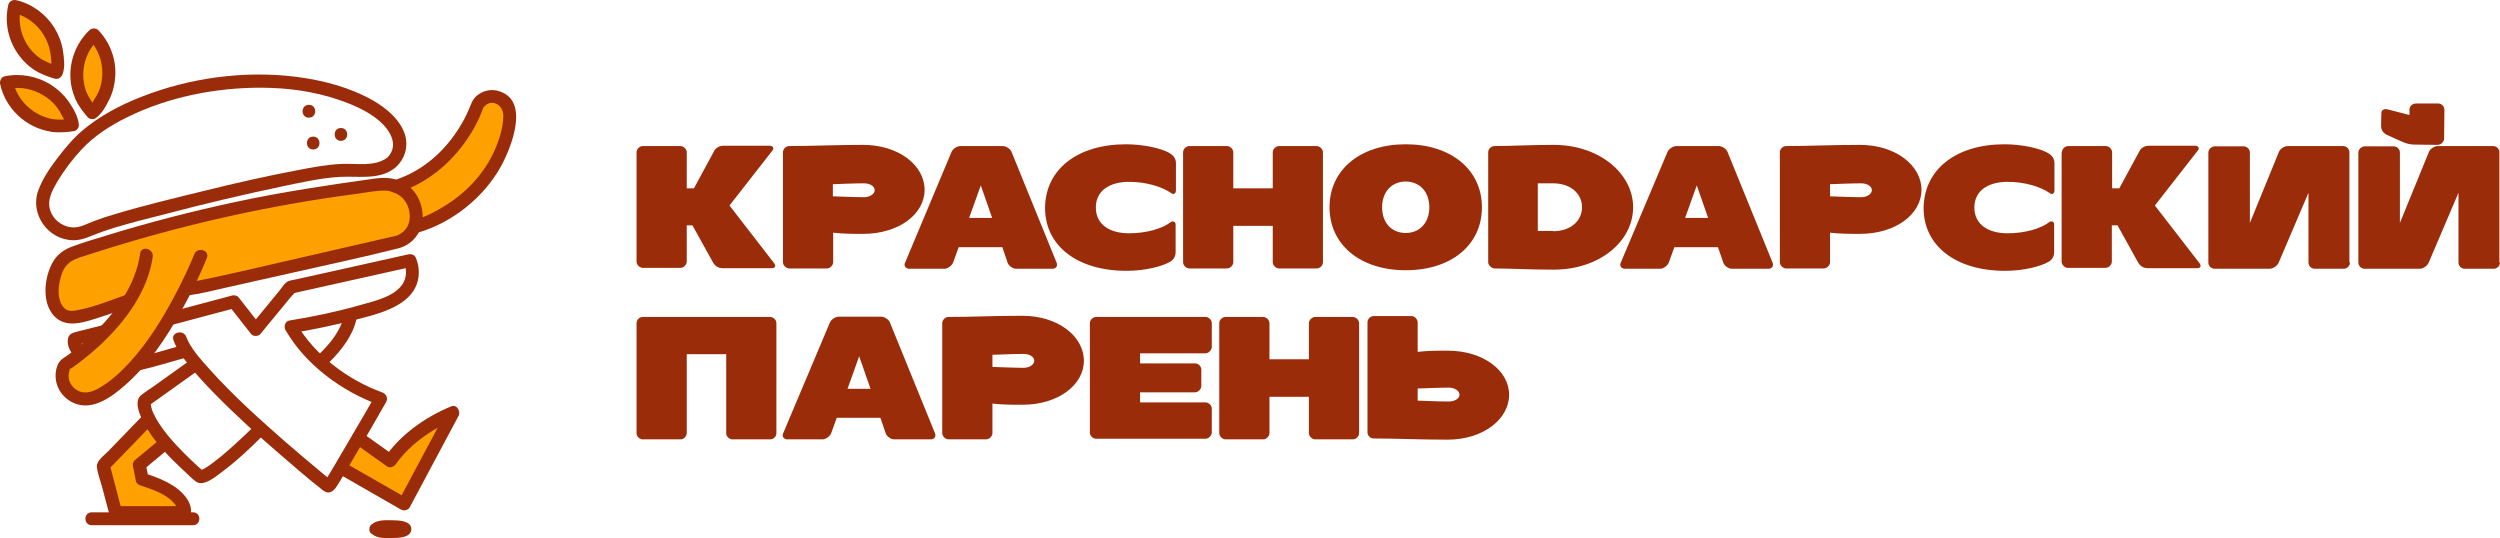 <svg width="223" height="48" viewBox="0 0 223 48" fill="none" xmlns="http://www.w3.org/2000/svg">
<path d="M68.695 28.273H66.429H65.337H60.752C60.725 28.273 60.725 28.273 60.699 28.273H57.34C57.02 28.273 56.78 28.536 56.78 28.826V38.637C56.78 38.954 57.074 39.191 57.34 39.191H60.699C61.018 39.191 61.258 38.901 61.258 38.637V35.393V32.044V31.596H64.777V32.044V35.393V38.637C64.777 38.954 65.07 39.191 65.337 39.191H68.695C69.015 39.191 69.255 38.927 69.255 38.637V28.826C69.255 28.51 68.962 28.273 68.695 28.273Z" fill="#9B2C0A"/>
<path d="M74.026 28.774C74.133 28.51 74.506 28.246 74.826 28.246H78.611C78.877 28.246 79.277 28.483 79.384 28.774L83.409 38.664C83.435 38.716 83.435 38.795 83.435 38.848C83.435 39.033 83.275 39.191 83.035 39.191H79.757C79.49 39.191 79.117 38.954 79.01 38.664L78.531 37.266H74.639L74.132 38.664C74.053 38.875 73.679 39.191 73.386 39.191H70.214C70.001 39.191 69.814 39.033 69.814 38.848C69.814 38.795 69.814 38.743 69.841 38.69L74.026 28.774ZM77.651 34.681L76.638 31.78L75.599 34.681H77.651Z" fill="#9B2C0A"/>
<path d="M84.048 28.826C84.048 28.536 84.314 28.273 84.608 28.273C86.58 28.273 88.659 28.167 91.191 28.167C94.39 28.167 96.682 30.013 96.682 32.176C96.682 34.338 94.39 36.105 91.191 36.105C90.258 36.105 89.459 36.105 88.526 36V38.637C88.526 38.901 88.259 39.191 87.966 39.191H84.608C84.341 39.191 84.048 38.927 84.048 38.637V28.826ZM91.298 32.809C91.831 32.809 92.258 32.519 92.258 32.176C92.258 31.833 91.831 31.569 91.298 31.569C90.205 31.569 88.846 31.648 88.526 31.648V32.73C88.819 32.73 90.365 32.809 91.298 32.809Z" fill="#9B2C0A"/>
<path d="M97.216 28.826C97.216 28.536 97.482 28.273 97.776 28.273H107.531C107.824 28.273 108.091 28.536 108.091 28.826V30.963C108.091 31.2 107.824 31.516 107.531 31.516H101.694V32.413H106.598C106.892 32.413 107.158 32.677 107.158 32.967V34.444C107.158 34.681 106.892 34.998 106.598 34.998H101.694V35.894H107.531C107.824 35.894 108.091 36.158 108.091 36.448V38.585C108.091 38.822 107.824 39.138 107.531 39.138H97.776C97.482 39.138 97.216 38.875 97.216 38.585V28.826Z" fill="#9B2C0A"/>
<path d="M108.758 28.826C108.758 28.536 109.024 28.273 109.318 28.273H112.676C112.943 28.273 113.236 28.536 113.236 28.826V32.044H116.754V28.826C116.754 28.563 117.021 28.273 117.314 28.273H120.673C120.939 28.273 121.232 28.536 121.232 28.826V38.637C121.232 38.927 120.966 39.191 120.673 39.191H117.314C117.047 39.191 116.754 38.927 116.754 38.637V35.393H113.236V38.637C113.236 38.901 112.969 39.191 112.676 39.191H109.318C109.051 39.191 108.758 38.927 108.758 38.637V28.826Z" fill="#9B2C0A"/>
<path d="M121.979 28.747C121.979 28.431 122.272 28.193 122.538 28.193H125.897C126.217 28.193 126.457 28.51 126.457 28.747V31.385C127.389 31.279 128.189 31.279 129.122 31.279C132.321 31.279 134.613 33.072 134.613 35.209C134.613 37.371 132.321 39.218 129.122 39.218C126.616 39.218 124.537 39.112 122.538 39.112C122.218 39.112 121.979 38.848 121.979 38.558V28.747ZM126.457 34.655V35.736C126.803 35.736 128.136 35.815 129.229 35.815C129.762 35.815 130.188 35.552 130.188 35.209C130.188 34.866 129.762 34.576 129.229 34.576C128.296 34.576 126.776 34.655 126.457 34.655Z" fill="#9B2C0A"/>
<path d="M56.78 13.582C56.78 13.292 57.047 13.029 57.34 13.029H60.699C60.965 13.029 61.258 13.292 61.258 13.582V16.8H61.898L63.684 13.503C63.844 13.187 64.164 13.002 64.51 13.002H68.668C68.935 13.002 69.095 13.213 68.882 13.451L65.07 18.33L69.068 23.499C69.121 23.578 69.148 23.657 69.148 23.71C69.148 23.842 69.041 23.921 68.828 23.921H64.457C64.084 23.921 63.791 23.736 63.604 23.42L61.765 20.097H61.258V23.341C61.258 23.604 60.992 23.895 60.699 23.895H57.34C57.074 23.895 56.78 23.631 56.78 23.341V13.582Z" fill="#9B2C0A"/>
<path d="M69.841 13.582C69.841 13.292 70.107 13.028 70.401 13.028C72.373 13.028 74.452 12.923 76.984 12.923C80.183 12.923 82.475 14.769 82.475 16.932C82.475 19.094 80.183 20.861 76.984 20.861C76.051 20.861 75.252 20.861 74.319 20.756V23.393C74.319 23.657 74.052 23.947 73.759 23.947H70.401C70.134 23.947 69.841 23.683 69.841 23.393V13.582ZM77.064 17.591C77.597 17.591 78.024 17.301 78.024 16.958C78.024 16.615 77.597 16.352 77.064 16.352C75.972 16.352 74.612 16.431 74.292 16.431V17.512C74.612 17.512 76.131 17.591 77.064 17.591Z" fill="#9B2C0A"/>
<path d="M84.874 13.556C84.981 13.292 85.354 13.029 85.674 13.029H89.459C89.725 13.029 90.125 13.266 90.232 13.556L94.257 23.446C94.284 23.499 94.284 23.578 94.284 23.631C94.284 23.815 94.124 23.974 93.884 23.974H90.632C90.365 23.974 89.992 23.736 89.885 23.446L89.406 22.048H85.514L85.008 23.446C84.928 23.657 84.554 23.974 84.261 23.974H81.089C80.876 23.974 80.689 23.815 80.689 23.631C80.689 23.578 80.689 23.525 80.716 23.473L84.874 13.556ZM88.499 19.437L87.487 16.536L86.447 19.437H88.499Z" fill="#9B2C0A"/>
<path d="M100.441 12.87C101.987 12.87 103.72 13.239 104.413 13.714C104.706 13.899 104.893 14.189 104.893 14.532V16.985C104.893 17.248 104.706 17.407 104.466 17.222C103.667 16.668 102.28 16.22 100.708 16.22C99.082 16.22 97.749 16.932 97.749 18.514C97.749 20.097 99.082 20.809 100.708 20.809C102.28 20.809 103.693 20.387 104.44 19.806C104.599 19.701 104.866 19.727 104.866 20.044V22.497C104.866 22.84 104.706 23.156 104.386 23.341C103.693 23.762 102.121 24.158 100.495 24.158C96.07 24.158 93.218 21.916 93.218 18.541C93.244 15.138 96.07 12.87 100.441 12.87Z" fill="#9B2C0A"/>
<path d="M105.532 13.582C105.532 13.292 105.799 13.029 106.092 13.029H109.451C109.717 13.029 110.01 13.292 110.01 13.582V16.8H113.529V13.582C113.529 13.319 113.795 13.029 114.088 13.029H117.447C117.714 13.029 118.007 13.292 118.007 13.582V23.393C118.007 23.683 117.74 23.947 117.447 23.947H114.088C113.822 23.947 113.529 23.683 113.529 23.393V20.149H110.01V23.393C110.01 23.657 109.744 23.947 109.451 23.947H106.092C105.825 23.947 105.532 23.683 105.532 23.393V13.582Z" fill="#9B2C0A"/>
<path d="M125.39 12.87C129.468 12.87 132.187 15.165 132.187 18.488C132.187 21.837 129.468 24.105 125.39 24.105C121.312 24.105 118.593 21.811 118.593 18.488C118.593 15.165 121.312 12.87 125.39 12.87ZM125.39 20.782C126.643 20.782 127.496 19.859 127.496 18.488C127.496 17.116 126.643 16.193 125.39 16.193C124.137 16.193 123.284 17.116 123.284 18.488C123.284 19.886 124.137 20.782 125.39 20.782Z" fill="#9B2C0A"/>
<path d="M132.747 13.582C132.747 13.292 133.014 13.028 133.307 13.028C134.72 13.028 136.452 12.923 138.584 12.923C142.663 12.923 145.675 15.481 145.675 18.488C145.675 21.521 142.689 24.053 138.584 24.053C136.452 24.053 134.693 23.947 133.307 23.947C133.094 23.947 132.747 23.683 132.747 23.393V13.582ZM138.531 20.624C140.13 20.624 141.117 19.675 141.117 18.488C141.117 17.301 140.13 16.352 138.531 16.352H137.172V20.598H138.531V20.624Z" fill="#9B2C0A"/>
<path d="M148.74 13.556C148.846 13.292 149.22 13.029 149.539 13.029H153.324C153.591 13.029 153.991 13.266 154.097 13.556L158.122 23.446C158.149 23.499 158.149 23.578 158.149 23.631C158.149 23.815 157.989 23.974 157.749 23.974H154.471C154.204 23.974 153.831 23.736 153.724 23.446L153.244 22.048H149.353L148.846 23.446C148.766 23.657 148.393 23.974 148.1 23.974H144.928C144.715 23.974 144.528 23.815 144.528 23.631C144.528 23.578 144.528 23.525 144.555 23.473L148.74 13.556ZM152.365 19.437L151.352 16.536L150.312 19.437H152.365Z" fill="#9B2C0A"/>
<path d="M158.762 13.582C158.762 13.292 159.028 13.028 159.321 13.028C161.294 13.028 163.373 12.923 165.905 12.923C169.104 12.923 171.396 14.769 171.396 16.932C171.396 19.094 169.104 20.861 165.905 20.861C164.972 20.861 164.173 20.861 163.24 20.756V23.393C163.24 23.657 162.973 23.947 162.68 23.947H159.321C159.055 23.947 158.762 23.683 158.762 23.393V13.582ZM166.012 17.591C166.545 17.591 166.971 17.301 166.971 16.958C166.971 16.615 166.545 16.352 166.012 16.352C164.919 16.352 163.56 16.431 163.24 16.431V17.512C163.533 17.512 165.079 17.591 166.012 17.591Z" fill="#9B2C0A"/>
<path d="M178.806 12.87C180.352 12.87 182.085 13.239 182.778 13.714C183.071 13.899 183.258 14.189 183.258 14.532V16.985C183.258 17.248 183.071 17.407 182.831 17.222C182.032 16.668 180.646 16.22 179.073 16.22C177.447 16.22 176.114 16.932 176.114 18.514C176.114 20.097 177.447 20.809 179.073 20.809C180.646 20.809 182.058 20.387 182.805 19.806C182.965 19.701 183.231 19.727 183.231 20.044V22.497C183.231 22.84 183.071 23.156 182.751 23.341C182.058 23.762 180.486 24.158 178.86 24.158C174.435 24.158 171.583 21.916 171.583 18.541C171.636 15.138 174.435 12.87 178.806 12.87Z" fill="#9B2C0A"/>
<path d="M183.924 13.582C183.924 13.292 184.191 13.029 184.484 13.029H187.842C188.109 13.029 188.402 13.292 188.402 13.582V16.8H189.042L190.828 13.503C190.988 13.187 191.308 13.002 191.654 13.002H195.812C196.079 13.002 196.239 13.213 196.025 13.451L192.214 18.33L196.212 23.499C196.265 23.578 196.292 23.657 196.292 23.71C196.292 23.842 196.185 23.921 195.972 23.921H191.574C191.201 23.921 190.908 23.736 190.721 23.42L188.882 20.097H188.375V23.341C188.375 23.604 188.109 23.895 187.816 23.895H184.457C184.191 23.895 183.897 23.631 183.897 23.341V13.582H183.924Z" fill="#9B2C0A"/>
<path d="M223.001 23.42C223.001 23.736 222.707 23.974 222.441 23.974H219.855C219.535 23.974 219.296 23.71 219.296 23.42V17.196L216.63 23.446C216.497 23.736 216.124 23.974 215.83 23.974H210.926C210.606 23.974 210.366 23.71 210.366 23.42V13.609C210.366 13.292 210.686 13.055 210.926 13.055H213.511C213.831 13.055 214.071 13.319 214.071 13.609V19.886L216.657 13.556C216.763 13.266 217.163 13.029 217.43 13.029H222.388C222.707 13.029 222.947 13.292 222.947 13.582V23.42H223.001Z" fill="#9B2C0A"/>
<path d="M209.62 23.42C209.62 23.736 209.327 23.974 209.06 23.974H206.474C206.155 23.974 205.915 23.71 205.915 23.42V17.196L203.249 23.446C203.116 23.736 202.743 23.974 202.45 23.974H197.545C197.225 23.974 196.985 23.71 196.985 23.42V13.609C196.985 13.292 197.305 13.055 197.545 13.055H200.131C200.45 13.055 200.69 13.319 200.69 13.609V19.886L203.276 13.556C203.383 13.266 203.782 13.029 204.049 13.029H209.007C209.327 13.029 209.566 13.292 209.566 13.582V23.42H209.62Z" fill="#9B2C0A"/>
<path d="M217.483 9.231C217.803 9.231 218.042 9.494 218.042 9.811L218.016 12.369C218.016 12.633 217.749 12.923 217.429 12.923L215.404 12.897C215.004 12.897 214.684 12.818 214.311 12.659L212.898 12.026C212.578 11.868 212.392 11.578 212.392 11.235L212.418 10.075C212.418 9.785 212.711 9.679 212.978 9.758L214.924 10.259V9.785C214.924 9.468 215.19 9.231 215.51 9.231H217.483Z" fill="#9B2C0A"/>
<path d="M7.456 22.084C5.774 22.714 4.487 24.379 4.602 26.157C4.64 26.623 4.755 27.09 5.048 27.443C5.405 27.884 5.978 28.111 6.552 28.161C7.125 28.199 7.698 28.073 8.246 27.909C9.317 27.594 10.336 27.127 11.305 26.585C9.916 28.716 8.285 30.683 6.45 32.448C5.812 33.053 5.086 33.848 5.341 34.693C5.507 35.248 6.067 35.613 6.641 35.714C8.259 35.991 9.954 35.058 11.088 34.012C11.993 33.167 12.605 32.032 13.306 31.011C14.045 29.914 14.796 28.83 15.536 27.733C16.122 26.875 16.874 25.715 17.957 25.413C19.142 25.085 20.48 24.946 21.703 24.694C22.863 24.442 24.035 24.202 25.208 24.026C25.832 23.925 26.47 23.862 27.081 23.672C27.922 23.42 28.687 22.966 29.502 22.664C30.637 22.235 31.936 21.958 33.134 21.832C34.358 21.706 35.556 21.718 36.588 20.936C36.83 20.747 37.047 20.533 37.301 20.356C37.709 20.079 38.181 19.915 38.627 19.713C42.029 18.226 46.12 13.56 45.266 9.626C45.228 9.45 45.177 9.261 45.049 9.109C44.909 8.945 44.705 8.857 44.501 8.819C43.864 8.706 43.214 8.996 42.743 9.437C42.271 9.878 41.953 10.446 41.634 11.001C40.525 12.93 39.213 14.922 37.187 15.88C36.065 16.41 34.804 16.586 33.568 16.75C32.918 16.838 32.255 16.927 31.605 17.015C31.58 17.002 15.816 18.932 7.456 22.084Z" fill="#FEA100"/>
<path d="M8.922 4.759C8.782 4.343 8.578 3.914 8.183 3.713C7.367 4.494 7.023 5.68 7.163 6.802C7.24 7.457 8.208 10.395 8.922 9.046C9.559 7.823 9.342 6.02 8.922 4.759Z" fill="#FEA100"/>
<path d="M5.124 9.046C4.219 8.239 3.136 7.659 1.964 7.344C1.747 7.281 1.518 7.231 1.288 7.281C1.059 7.319 0.842 7.483 0.791 7.697C0.753 7.899 0.855 8.113 0.957 8.29C1.48 9.198 2.079 10.143 3.022 10.61C3.531 10.862 4.105 10.95 4.665 11.038C5.162 11.114 5.952 11.404 6.156 10.748C6.348 10.131 5.506 9.399 5.124 9.046Z" fill="#FEA100"/>
<path d="M4.232 2.805C3.684 1.998 2.83 1.405 1.875 1.153C1.747 1.115 1.581 1.103 1.48 1.191C1.416 1.254 1.403 1.355 1.403 1.456C1.327 3.347 2.461 5.226 4.168 6.058C5.621 6.764 4.538 3.259 4.232 2.805Z" fill="#FEA100"/>
<path d="M39.009 39.396C38.193 40.657 37.467 41.955 36.804 43.304C36.511 43.897 36.091 44.591 35.428 44.565C35.109 44.553 34.816 44.351 34.549 44.175C33.491 43.468 32.344 42.863 31.159 42.409C31.006 42.346 30.84 42.283 30.738 42.157C30.522 41.905 30.637 41.527 30.764 41.211C30.942 40.758 31.134 40.304 31.312 39.85C31.388 39.648 31.49 39.434 31.694 39.358C31.911 39.27 32.14 39.396 32.344 39.509C32.752 39.736 33.16 39.976 33.568 40.203C33.963 40.43 34.434 40.657 34.867 40.48C35.122 40.379 35.301 40.152 35.466 39.938C36.346 38.866 37.48 37.984 38.754 37.391C40.232 36.723 39.302 38.942 39.009 39.396Z" fill="#FEA100"/>
<path d="M12.707 41.539C12.35 41.905 12.197 42.258 12.643 42.548C13.331 42.989 14.045 43.38 14.771 43.746C15.396 44.048 16.084 44.401 16.3 45.044C16.326 45.133 16.351 45.234 16.3 45.322C16.237 45.448 16.071 45.486 15.918 45.498C14.44 45.675 12.949 45.814 11.458 45.915C11.241 45.927 11.025 45.94 10.834 45.852C10.553 45.713 10.413 45.398 10.298 45.108C10.005 44.313 9.75 43.519 9.521 42.699C9.419 42.334 9.33 41.943 9.432 41.577C9.508 41.287 9.699 41.035 9.89 40.808C10.451 40.114 12.86 36.899 13.688 38.185C13.828 38.4 13.968 38.614 14.096 38.828C14.261 39.081 14.427 39.358 14.414 39.66C14.389 39.938 14.21 40.178 14.032 40.392C13.828 40.682 13.127 41.111 12.707 41.539Z" fill="#FEA100"/>
<path d="M35.225 14.985C36.206 14.153 36.512 12.854 36.002 11.681C35.492 10.496 34.383 9.614 33.288 8.97C31.21 7.785 28.789 7.155 26.419 6.852C21.806 6.272 16.887 6.94 12.567 8.655C10.706 9.387 8.91 10.332 7.38 11.618C6.514 12.35 5.8 13.22 5.112 14.115C4.449 14.985 3.799 15.943 3.417 16.977C2.64 19.07 4.271 21.403 6.527 21.428C7.062 21.441 7.546 21.289 8.03 21.088C8.769 20.785 9.521 20.52 10.273 20.293C11.726 19.852 13.217 19.486 14.695 19.108C18.136 18.2 21.589 17.381 25.068 16.649C26.788 16.296 28.547 15.88 30.306 15.779C31.86 15.691 33.746 16.057 35.084 15.086C35.683 14.657 35.097 13.661 34.498 14.09C33.415 14.884 31.797 14.569 30.535 14.619C29.184 14.67 27.833 14.934 26.508 15.187C23.717 15.716 20.952 16.347 18.199 17.028C15.523 17.683 12.822 18.326 10.184 19.121C9.572 19.297 8.973 19.499 8.374 19.726C7.826 19.928 7.278 20.243 6.692 20.281C5.724 20.331 4.819 19.713 4.5 18.818C4.156 17.872 4.653 16.99 5.125 16.183C5.724 15.187 6.437 14.241 7.227 13.384C8.374 12.135 9.827 11.202 11.344 10.458C15.014 8.643 19.244 7.81 23.335 7.823C25.642 7.836 27.961 8.138 30.153 8.882C31.453 9.324 32.778 9.878 33.836 10.786C34.893 11.694 35.671 13.119 34.396 14.203C33.836 14.657 34.664 15.464 35.225 14.985Z" fill="#9B2C0A"/>
<path d="M11.356 26.257C9.942 26.749 8.502 27.354 7.023 27.644C6.73 27.707 6.348 27.783 6.055 27.682C5.673 27.543 5.43 27.115 5.329 26.749C5.125 26.055 5.265 25.223 5.469 24.555C5.724 23.71 6.208 23.269 7.036 22.992C7.903 22.702 8.782 22.424 9.649 22.159C16.836 19.928 24.265 18.276 31.733 17.305C32.587 17.192 33.491 16.99 34.358 17.002C34.575 17.002 34.575 17.015 34.804 17.065C35.785 17.305 36.422 18.036 36.537 19.032C36.639 19.902 36.269 20.634 35.467 20.987C35.505 20.974 35.403 21.012 35.314 21.037C35.237 21.062 35.161 21.075 35.072 21.088C32.153 21.768 29.222 22.437 26.304 23.105C23.246 23.799 20.174 24.555 17.091 25.148C17.014 25.16 16.606 25.223 16.874 25.186C16.148 25.286 16.135 26.434 16.874 26.333C17.97 26.194 19.053 25.904 20.124 25.665C22.099 25.223 24.061 24.782 26.024 24.341C29.184 23.622 32.357 22.954 35.505 22.159C36.907 21.806 37.799 20.533 37.697 19.108C37.608 17.86 36.958 16.725 35.785 16.195C34.97 15.817 34.205 15.817 33.326 15.943C29.261 16.511 25.221 17.116 21.207 17.973C17.167 18.831 13.166 19.865 9.228 21.088C8.285 21.378 7.316 21.655 6.399 22.008C5.698 22.273 5.112 22.689 4.73 23.345C3.99 24.618 3.723 26.711 4.64 27.959C5.469 29.094 6.73 28.956 7.941 28.602C8.96 28.3 9.954 27.959 10.961 27.606C11.191 27.531 11.433 27.442 11.662 27.367C12.363 27.115 12.057 26.005 11.356 26.257Z" fill="#9B2C0A"/>
<path d="M17.333 22.676C16.925 23.698 16.326 24.946 15.752 26.056C14.58 28.3 13.242 30.506 11.522 32.373C10.693 33.268 9.763 34.125 8.667 34.705C8.221 34.945 7.66 35.109 7.151 34.932C6.539 34.73 6.093 34.125 6.118 33.482C6.118 33.306 6.195 33.154 6.22 32.978C6.259 32.663 6.424 33.003 6.093 33.028C6.131 33.028 6.195 32.953 6.233 32.94C6.45 32.801 6.654 32.65 6.857 32.499C7.622 31.931 8.361 31.314 9.062 30.658C11.254 28.577 13.191 25.942 13.624 22.903C13.726 22.185 12.605 21.869 12.503 22.601C12.095 25.501 10.26 27.959 8.157 29.939C7.469 30.582 6.756 31.187 5.978 31.73C5.825 31.83 5.66 31.931 5.519 32.045C5.099 32.385 4.946 33.041 4.959 33.571C4.984 35.084 6.361 36.307 7.877 36.155C9.1 36.029 10.184 35.197 11.076 34.428C13.191 32.612 14.784 30.204 16.135 27.796C17.001 26.245 17.804 24.643 18.454 23.004C18.722 22.298 17.6 21.995 17.333 22.676Z" fill="#9B2C0A"/>
<path d="M37.288 20.747C40.334 19.877 43.176 17.582 44.68 14.846C45.61 13.157 47.343 8.882 44.412 8.101C43.495 7.861 42.437 8.302 42.067 9.172C41.851 9.677 41.685 10.105 41.405 10.635C40.066 13.132 37.951 15.187 35.186 16.069C34.485 16.296 34.778 17.406 35.492 17.179C37.9 16.41 39.888 14.846 41.379 12.829C41.889 12.135 42.335 11.392 42.704 10.61C42.883 10.232 43.01 9.803 43.201 9.424C43.24 9.361 43.125 9.563 43.15 9.551C43.265 9.45 43.342 9.349 43.482 9.273C43.673 9.172 43.889 9.147 44.106 9.198C44.629 9.336 44.896 9.841 44.896 10.345C44.883 11.505 44.425 12.804 43.915 13.838C43.01 15.653 41.583 17.154 39.875 18.238C38.945 18.831 38.015 19.323 36.995 19.625C36.269 19.839 36.562 20.949 37.288 20.747Z" fill="#9B2C0A"/>
<path d="M12.502 33.016C13.892 32.7 15.255 32.259 16.631 31.893C17.345 31.704 17.052 30.595 16.325 30.784C14.949 31.15 13.586 31.591 12.197 31.906C11.47 32.07 11.776 33.18 12.502 33.016Z" fill="#9B2C0A"/>
<path d="M7.265 30.671C7.864 30.519 8.45 30.368 9.049 30.217C9.049 30.204 9.062 30.191 9.062 30.179C9.329 29.725 9.623 29.284 9.941 28.88C9.852 28.855 9.763 28.855 9.661 28.88C8.705 29.12 7.762 29.359 6.806 29.599C6.424 29.7 6.118 29.813 6.054 30.255C5.952 30.961 6.411 31.604 6.895 32.083C7.163 31.805 7.507 31.591 7.851 31.402C7.838 31.389 7.826 31.377 7.813 31.352C7.584 31.15 7.38 30.935 7.265 30.671Z" fill="#9B2C0A"/>
<path d="M15.472 30.343C15.765 31.15 16.288 31.856 16.823 32.537C17.549 33.457 18.365 34.327 19.181 35.159C21.054 37.063 23.042 38.866 25.068 40.606C26.291 41.665 27.527 42.737 28.802 43.733C29.337 44.149 29.732 43.859 30.051 43.355C30.548 42.586 30.994 41.791 31.465 40.997C32.472 39.295 33.466 37.58 34.447 35.853C34.638 35.512 34.447 35.134 34.103 35.008C31.07 33.911 28.063 31.679 26.432 28.855C26.317 29.132 26.202 29.422 26.087 29.7C27.833 29.422 29.566 29.056 31.274 28.628C33.351 28.098 36.703 27.455 37.276 25.009C37.429 24.328 37.365 23.584 37.072 22.954C36.958 22.714 36.652 22.639 36.422 22.689C34.269 23.168 32.128 23.647 29.974 24.126C28.764 24.391 27.553 24.669 26.342 24.933C26.164 24.971 25.947 24.997 25.769 25.059C25.399 25.198 25.157 25.652 24.915 25.942C24.074 26.963 23.246 27.985 22.405 28.994C22.672 28.994 22.953 28.994 23.22 28.994C22.57 28.161 21.92 27.342 21.27 26.509C21.143 26.358 20.888 26.308 20.71 26.358C18.824 26.863 16.925 27.367 15.039 27.871C14.325 28.06 14.631 29.17 15.345 28.981C17.231 28.477 19.13 27.972 21.016 27.468C20.825 27.417 20.646 27.367 20.455 27.317C21.105 28.149 21.755 28.968 22.405 29.8C22.583 30.027 23.042 30.015 23.22 29.8C23.934 28.943 24.635 28.073 25.348 27.216C25.552 26.976 25.756 26.724 25.947 26.484C26.037 26.371 26.253 26.207 26.291 26.068C26.342 25.93 25.935 26.144 26.151 26.157C26.253 26.157 26.393 26.106 26.495 26.081C29.057 25.513 31.631 24.933 34.192 24.366C35.033 24.177 35.874 23.988 36.728 23.799C36.512 23.71 36.295 23.622 36.078 23.534C35.989 23.357 36.078 23.534 36.104 23.622C36.129 23.736 36.18 23.874 36.193 23.975C36.257 24.429 36.18 24.883 35.951 25.274C35.237 26.459 33.402 26.85 32.166 27.203C30.089 27.796 27.948 28.25 25.807 28.59C25.425 28.653 25.297 29.145 25.463 29.435C27.234 32.524 30.497 34.92 33.823 36.117C33.708 35.84 33.593 35.55 33.479 35.273C32.752 36.534 32.026 37.794 31.287 39.043C30.764 39.938 30.242 40.821 29.719 41.716C29.541 42.019 29.35 42.321 29.171 42.624C29.108 42.725 29.044 42.813 28.98 42.914C28.827 43.153 28.993 42.876 29.184 42.838C29.337 42.863 29.477 42.876 29.63 42.901C29.541 42.863 29.554 42.825 29.63 42.914C29.554 42.838 29.452 42.775 29.363 42.699C29.057 42.46 28.764 42.22 28.471 41.968C27.489 41.161 26.521 40.329 25.552 39.497C23.169 37.416 20.812 35.298 18.696 32.94C17.932 32.095 16.963 31.023 16.606 30.027C16.339 29.359 15.217 29.649 15.472 30.343Z" fill="#9B2C0A"/>
<path d="M30.687 28.149C30.419 29.435 29.489 30.595 28.572 31.49C28.036 32.007 28.865 32.827 29.387 32.297C30.432 31.276 31.49 29.914 31.796 28.451C31.949 27.733 30.827 27.43 30.687 28.149Z" fill="#9B2C0A"/>
<path d="M22.837 37.832C22.188 38.501 21.5 39.144 20.799 39.774C20.251 40.266 19.703 40.745 19.116 41.186C18.696 41.502 18.237 41.867 17.727 42.006C17.919 42.056 18.097 42.107 18.288 42.157C17.422 41.426 16.606 40.632 15.829 39.812C15.23 39.169 14.643 38.488 14.172 37.744C13.803 37.164 13.407 36.483 13.446 35.777C13.344 35.941 13.255 36.105 13.153 36.269C14.694 35.172 16.236 34.062 17.778 32.965C18.377 32.537 17.804 31.541 17.192 31.969C16.058 32.776 14.924 33.583 13.803 34.39C13.395 34.68 12.961 34.945 12.579 35.26C11.929 35.802 12.452 36.975 12.77 37.605C13.637 39.333 15.128 40.808 16.542 42.119C16.835 42.397 17.141 42.712 17.473 42.952C18.135 43.431 19.167 42.573 19.703 42.17C21.117 41.123 22.417 39.9 23.653 38.639C24.176 38.11 23.36 37.303 22.837 37.832Z" fill="#9B2C0A"/>
<path d="M30.662 42.523C32.357 43.494 34.064 44.477 35.759 45.448C36.027 45.599 36.409 45.524 36.549 45.246C38.002 42.523 39.455 39.812 40.908 37.088C41.111 36.697 40.755 36.042 40.258 36.244C37.951 37.189 35.734 38.753 34.319 40.808C34.587 40.745 34.842 40.669 35.109 40.606C34.154 39.925 33.198 39.245 32.242 38.564C31.63 38.135 31.057 39.131 31.656 39.56C32.612 40.241 33.567 40.922 34.523 41.602C34.791 41.791 35.148 41.628 35.313 41.401C36.18 40.152 37.378 39.169 38.665 38.374C39.111 38.097 39.569 37.845 40.028 37.618C40.169 37.542 40.321 37.479 40.474 37.404C40.538 37.378 40.818 37.252 40.563 37.366C40.347 37.088 40.13 36.798 39.914 36.521C38.461 39.245 37.008 41.955 35.555 44.679C35.823 44.616 36.078 44.54 36.345 44.477C34.651 43.506 32.943 42.523 31.248 41.552C30.598 41.161 30.012 42.157 30.662 42.523Z" fill="#9B2C0A"/>
<path d="M12.872 36.924C11.801 38.021 10.744 39.118 9.673 40.228C9.355 40.556 8.603 41.098 8.641 41.615C8.692 42.258 8.985 42.939 9.138 43.557C9.342 44.326 9.546 45.095 9.75 45.864C9.813 46.104 10.056 46.28 10.31 46.28C12.362 46.28 14.401 46.28 16.453 46.28C16.695 46.28 16.95 46.104 17.014 45.864C17.128 45.372 16.924 44.83 16.631 44.427C15.777 43.216 14.197 42.636 12.834 42.195C12.974 42.334 13.101 42.46 13.241 42.598C13.152 42.17 13.063 41.741 12.986 41.312C12.936 41.501 12.885 41.678 12.834 41.867C13.585 41.237 14.337 40.606 15.102 39.976C15.675 39.497 14.847 38.69 14.286 39.169C13.534 39.799 12.783 40.43 12.018 41.06C11.852 41.199 11.827 41.426 11.865 41.615C11.954 42.044 12.043 42.472 12.12 42.901C12.158 43.103 12.337 43.242 12.528 43.304C13.585 43.645 14.924 44.086 15.624 45.007C15.803 45.246 15.828 45.309 15.879 45.562C15.854 45.423 15.828 45.826 15.892 45.562C16.083 45.423 16.262 45.284 16.453 45.145C14.401 45.145 12.362 45.145 10.31 45.145C10.502 45.284 10.68 45.423 10.871 45.562C10.502 44.175 10.132 42.775 9.775 41.388C9.724 41.577 9.673 41.754 9.622 41.943C10.973 40.543 12.337 39.144 13.687 37.744C14.21 37.202 13.394 36.382 12.872 36.924Z" fill="#9B2C0A"/>
<path d="M33.007 47.352C33.3 48.045 34.294 48.008 34.931 47.995C35.466 47.983 36.689 47.995 36.689 47.201C36.689 46.432 35.555 46.419 35.02 46.406C34.357 46.394 33.3 46.331 32.994 47.049C32.714 47.73 33.835 48.033 34.115 47.352C33.848 47.592 33.822 47.68 34.026 47.604C34.115 47.579 34.205 47.579 34.294 47.566C34.472 47.554 34.651 47.541 34.829 47.541C35.007 47.541 35.186 47.541 35.364 47.566C35.772 47.604 35.746 47.768 35.746 47.201C35.746 46.633 35.785 46.785 35.364 46.835C35.186 46.848 35.007 46.86 34.829 46.86C34.651 46.86 34.472 46.86 34.294 46.835C34.205 46.835 34.115 46.822 34.026 46.797C33.822 46.722 33.848 46.81 34.115 47.049C33.835 46.369 32.714 46.671 33.007 47.352Z" fill="#9B2C0A"/>
<path d="M17.218 45.7C14.211 45.7 11.191 45.7 8.183 45.7C7.431 45.7 7.431 46.848 8.183 46.848C11.191 46.848 14.211 46.848 17.218 46.848C17.97 46.848 17.97 45.7 17.218 45.7Z" fill="#9B2C0A"/>
<path d="M30.407 12.564C31.159 12.564 31.159 11.417 30.407 11.417C29.668 11.417 29.668 12.564 30.407 12.564Z" fill="#9B2C0A"/>
<path d="M27.553 10.496C28.305 10.496 28.305 9.349 27.553 9.349C26.801 9.361 26.801 10.496 27.553 10.496Z" fill="#9B2C0A"/>
<path d="M27.935 13.333C28.687 13.333 28.687 12.186 27.935 12.186C27.196 12.186 27.196 13.333 27.935 13.333Z" fill="#9B2C0A"/>
<path d="M7.775 8.391C7.074 6.714 7.444 4.784 8.769 3.524C8.502 3.524 8.221 3.524 7.954 3.524C8.744 4.356 9.151 5.453 9.126 6.6C9.113 7.142 9.011 7.697 8.795 8.189C8.68 8.441 8.54 8.668 8.387 8.908C8.247 9.122 8.157 9.412 7.941 9.563C8.17 9.588 8.412 9.626 8.642 9.651C8.272 9.223 7.966 8.769 7.724 8.252C7.406 7.584 6.412 8.164 6.717 8.832C6.998 9.437 7.393 9.967 7.826 10.458C7.979 10.635 8.336 10.685 8.527 10.547C9.1 10.131 9.457 9.462 9.763 8.845C10.082 8.189 10.247 7.483 10.286 6.751C10.362 5.264 9.814 3.788 8.782 2.704C8.565 2.477 8.183 2.49 7.966 2.704C6.373 4.23 5.825 6.651 6.666 8.681C6.934 9.374 8.056 9.071 7.775 8.391Z" fill="#9B2C0A"/>
<path d="M4.806 10.648C2.983 10.345 1.543 9.008 1.161 7.218C1.021 7.457 0.894 7.684 0.753 7.924C1.849 7.697 2.971 7.949 3.914 8.529C4.372 8.807 4.78 9.172 5.099 9.601C5.264 9.815 5.392 10.042 5.507 10.282C5.647 10.547 5.863 10.849 5.889 11.152C6.029 10.963 6.169 10.786 6.309 10.597C5.749 10.685 5.188 10.698 4.627 10.622C3.888 10.534 3.901 11.681 4.627 11.77C5.29 11.845 5.953 11.795 6.615 11.694C6.845 11.656 7.061 11.366 7.036 11.139C6.972 10.408 6.552 9.677 6.131 9.071C5.723 8.491 5.214 8 4.615 7.609C3.378 6.802 1.862 6.512 0.422 6.802C0.103 6.865 -0.049 7.218 0.014 7.508C0.473 9.639 2.283 11.379 4.474 11.732C5.226 11.883 5.545 10.774 4.806 10.648Z" fill="#9B2C0A"/>
<path d="M3.634 5.238C2.181 4.255 1.467 2.414 1.862 0.724C1.62 0.863 1.391 0.989 1.149 1.128C2.27 1.393 3.238 2.074 3.85 3.044C4.143 3.511 4.36 4.015 4.462 4.557C4.564 5.074 4.653 5.806 4.475 6.31C4.717 6.171 4.946 6.045 5.188 5.907C4.64 5.743 4.118 5.528 3.634 5.238C2.996 4.847 2.423 5.844 3.047 6.234C3.608 6.588 4.232 6.827 4.87 7.016C5.188 7.104 5.481 6.903 5.583 6.613C5.825 5.982 5.711 5.15 5.609 4.494C5.494 3.776 5.226 3.082 4.844 2.464C4.08 1.254 2.869 0.346 1.454 0.018C1.161 -0.057 0.817 0.107 0.741 0.422C0.231 2.641 1.149 4.948 3.047 6.234C3.672 6.638 4.245 5.642 3.634 5.238Z" fill="#9B2C0A"/>
</svg>
